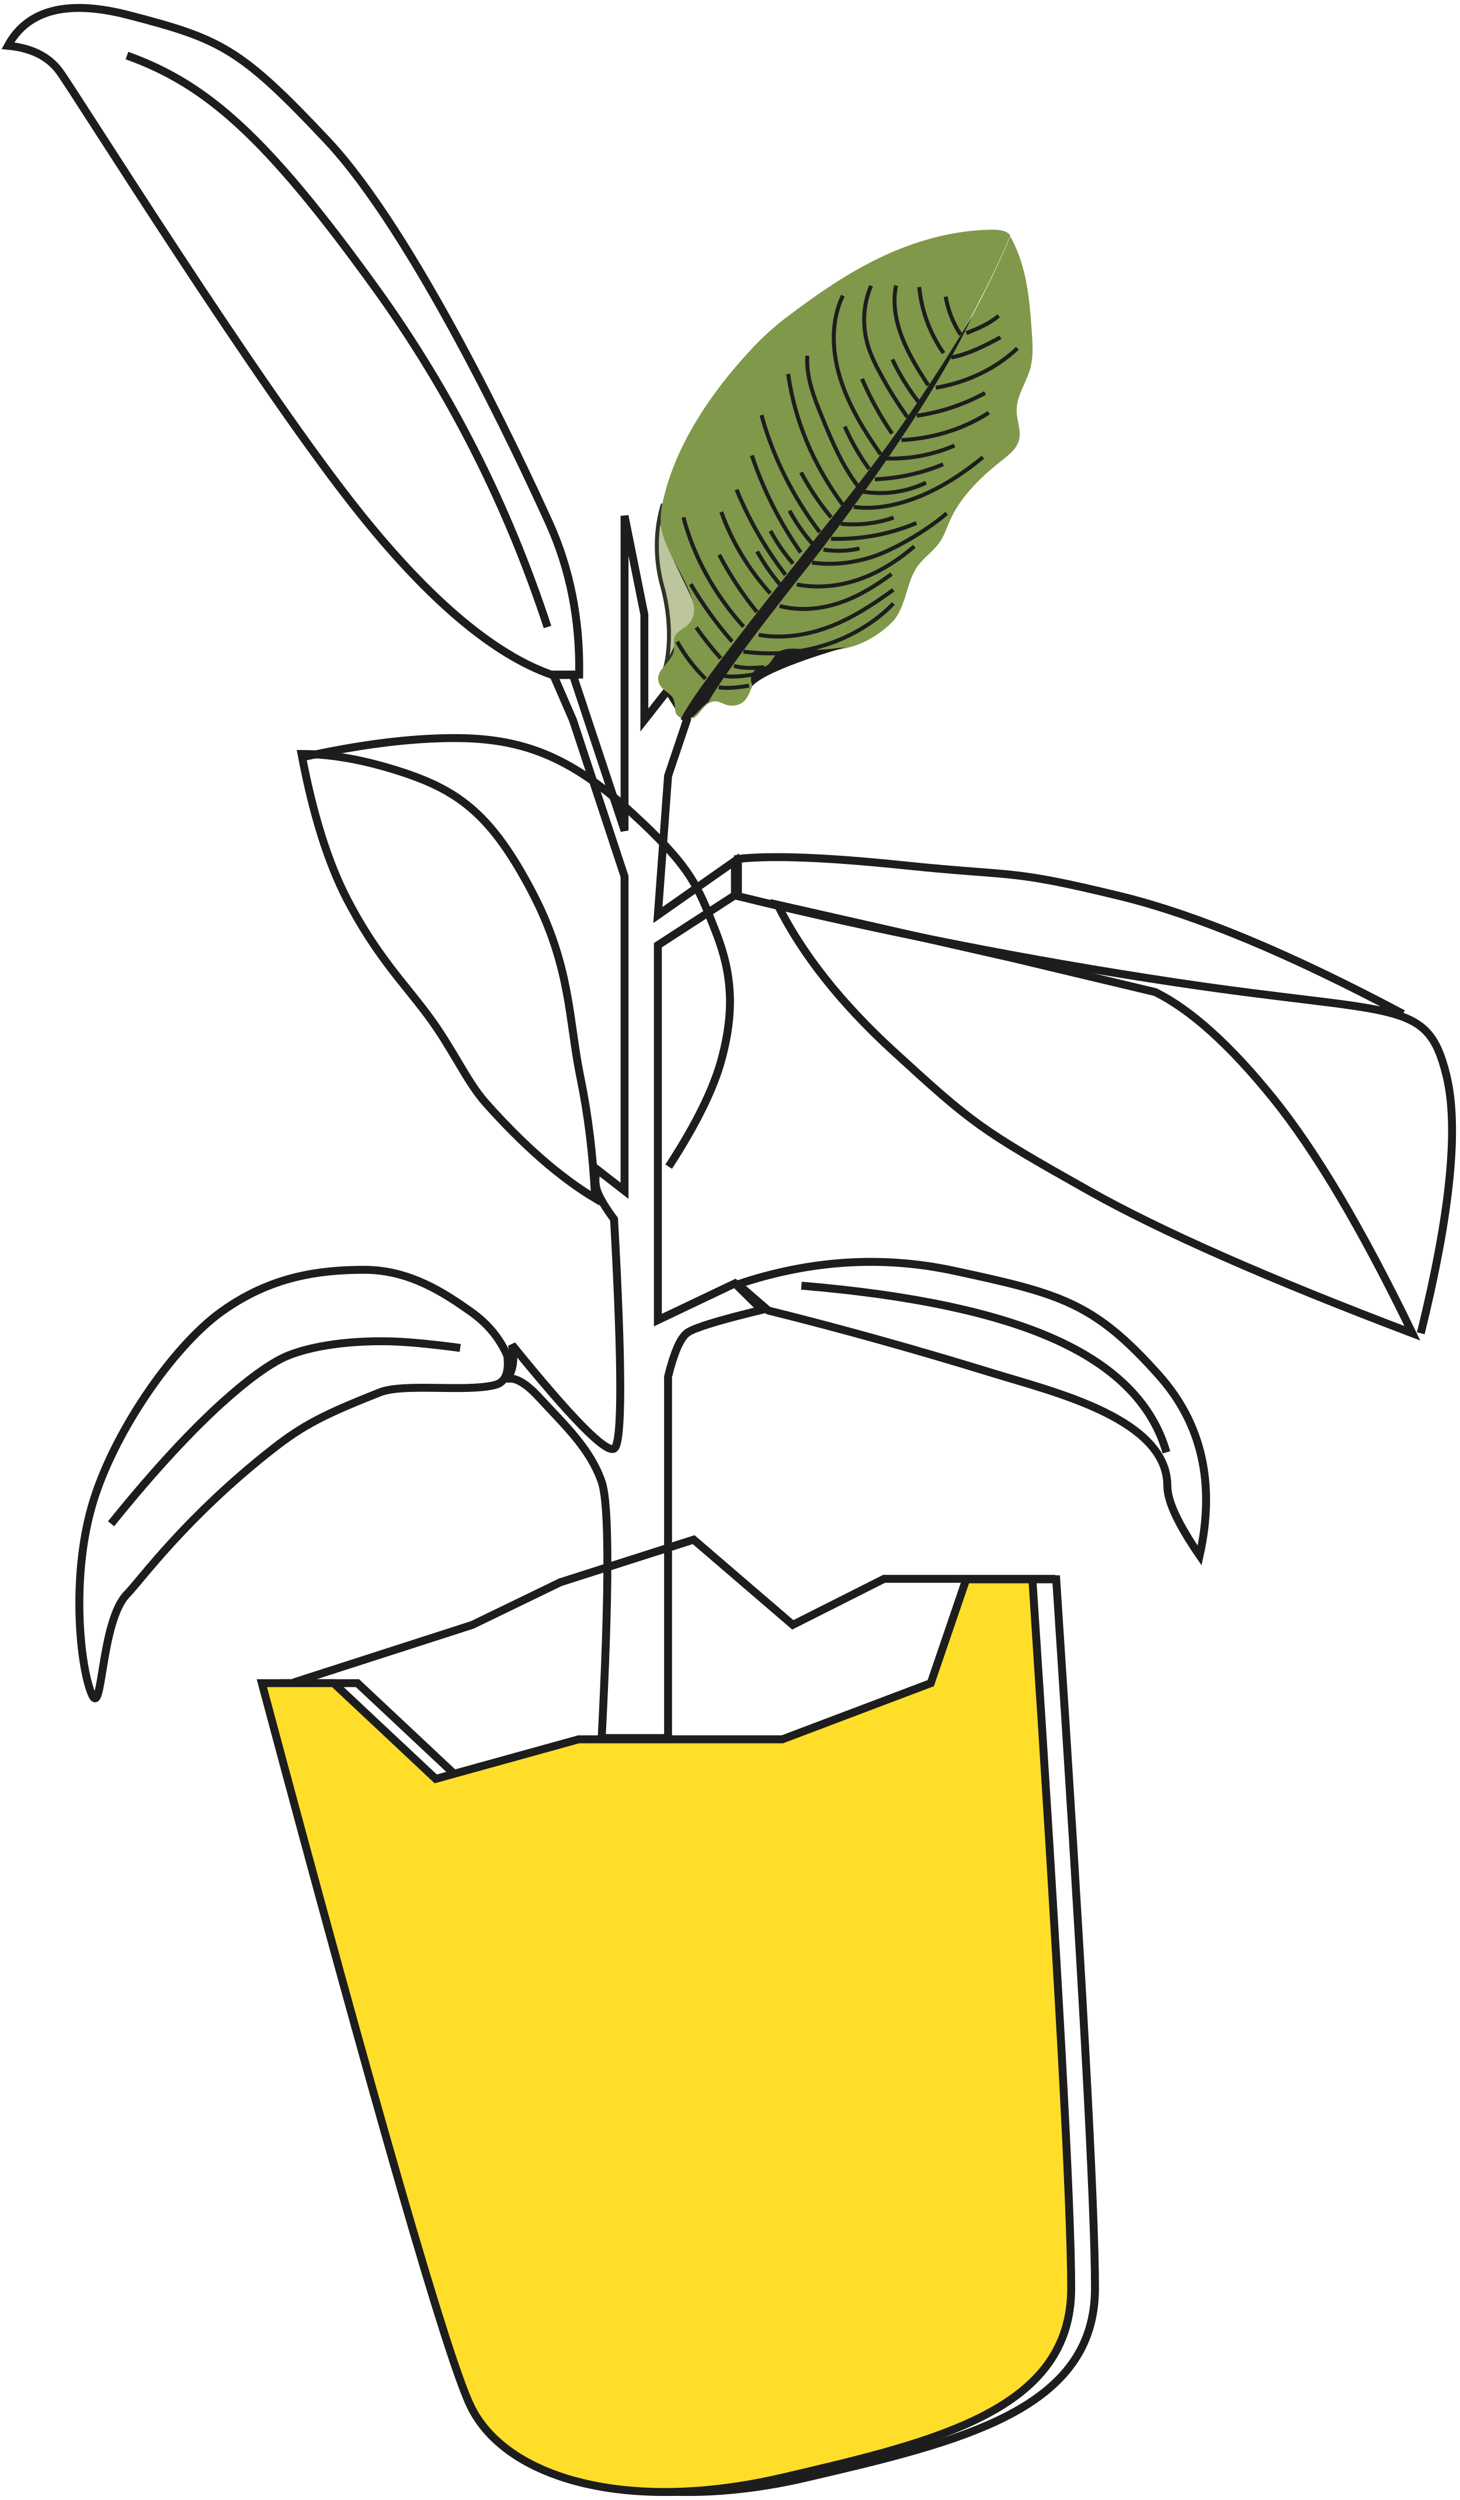 <?xml version="1.0" encoding="UTF-8"?> <svg xmlns="http://www.w3.org/2000/svg" xmlns:xlink="http://www.w3.org/1999/xlink" width="184px" height="315px" viewBox="0 0 184 315"> <title>Group 5</title> <g id="Page-1" stroke="none" stroke-width="1" fill="none" fill-rule="evenodd"> <g id="Main_-Copy" transform="translate(-258, -2090)"> <g id="Group-5" transform="translate(259, 2091)"> <g id="вазон" transform="translate(91, 156.5) scale(-1, 1) translate(-91, -156.5) " stroke="#1D1D1D"> <path d="M49.889,198 C46.63,247.319 45,277.092 45,287.321 C45,302.663 61.828,306.632 81.407,311.192 C100.986,315.752 116.32,311.299 120.703,302.157 C123.625,296.063 132.391,265.704 147,211.083 L137.945,211.083 L125.087,223.144 L107.075,218.16 L81.407,218.16 L62.699,211.083 L58.233,198 L49.889,198 Z" id="Path-7"></path> <path d="M52.889,198 C49.63,247.319 48,277.092 48,287.321 C48,302.663 64.828,306.632 84.407,311.192 C103.986,315.752 119.32,311.299 123.703,302.157 C126.625,296.063 135.391,265.704 150,211.083 L140.945,211.083 L128.087,223.144 L110.075,218.16 L84.407,218.16 L65.699,211.083 L61.233,198 L52.889,198 Z" id="Path-7-Copy" fill="#FFDE2A"></path> <polyline id="Path-9" points="50 197.938 71.584 197.938 83.086 203.737 95.583 193 112.381 198.368 123.464 203.737 146 211"></polyline> <path d="M107.172,218 C106.212,199.28 106.212,188.522 107.172,185.725 C108.612,181.531 111.828,178.579 115.118,175.014 C118.409,171.448 119.355,173.327 118.888,172.466 C118.292,171.367 118.154,170.033 118.473,168.464 C110.939,177.756 106.652,182.112 105.611,181.531 C104.57,180.95 104.57,171.317 105.611,152.631 C106.733,151.116 107.443,149.921 107.741,149.045 C108.038,148.17 108.038,147.276 107.741,146.363 L104.29,149.045 L104.29,109.446 L110.792,89.729 L113.255,84.057 L110.792,84.057 L104.29,103.654 L104.29,64 L101.793,76.443 L101.793,89.729 L98.805,85.918 L96.435,89.729 L98.805,96.766 L100.09,114.298 L90.38,107.492 L90.38,111.8 L100.09,118.099 L100.09,135.98 L100.09,165.335 L90.38,160.714 L87,164.05 C92.373,165.345 95.495,166.303 96.367,166.925 C97.239,167.546 98.052,169.393 98.805,172.466 L98.805,218 L107.172,218 Z" id="Path-10"></path> <path d="M113.554,84 C120.74,81.441 128.666,74.791 137.333,64.051 C150.333,47.941 173.45,10.755 175.522,7.965 C176.903,6.105 179.062,5.038 182,4.762 C179.522,0.195 174.436,-1.087 166.741,0.916 C155.198,3.92 152.741,5.038 141.788,16.681 C130.834,28.323 117.736,56.181 113.794,64.88 C111.165,70.68 109.903,77.053 110.006,84 L113.554,84 Z" id="Path-11"></path> <path d="M114,78 C119.073,62.536 126.267,48.34 135.583,35.41 C149.557,16.016 157.018,9.6 167,6" id="Path-12"></path> <path d="M119.065,169.835 C118.806,171.951 119.318,173.174 120.599,173.506 C124.251,174.45 132.086,173.237 135.138,174.445 C142.126,177.209 144.794,178.579 148.51,181.482 C159.554,190.11 165.286,198.128 166.98,199.851 C170.375,203.305 170.039,215.877 171.472,212.397 C172.905,208.917 174.037,198.076 171.472,188.939 C168.907,179.802 161.258,168.699 155.076,164.267 C148.893,159.835 142.838,159 137.069,159 C131.301,159 126.879,162.008 123.677,164.267 C121.542,165.773 120.005,167.629 119.065,169.835 Z" id="Path-13"></path> <path d="M125,168.843 C129.096,168.296 132.291,168.015 134.585,168.001 C141.117,167.961 145.414,169.129 147.48,170.161 C150.567,171.703 157.609,176.857 169,191" id="Path-14"></path> <path d="M5,167 C23.108,160.132 36.708,154.14 45.802,149.023 C59.442,141.348 60.449,140.572 70.39,131.469 C77.017,125.401 81.887,119.244 85,113 L55.468,119.701 L37.401,124.009 C32.935,126.218 28.005,130.652 22.612,137.314 C17.219,143.975 11.349,153.87 5,167 Z" id="Path-15"></path> <path d="M3.944,167 C0.183,151.768 -0.888,140.91 0.731,134.424 C3.159,124.696 6.763,126.984 34.694,122.806 C53.314,120.02 71.75,116.392 90,111.92 L90,107.225 C85.768,106.755 78.817,107.021 69.147,108.024 C54.642,109.528 56.04,108.459 41.808,111.92 C32.32,114.227 20.445,119.17 6.184,126.749" id="Path-16"></path> <path d="M31.814,195 C34.525,191.056 35.88,188.141 35.88,186.258 C35.88,177.783 50.043,174.429 57.787,172.05 C67.709,169.002 77.17,166.363 86.167,164.134 L90,160.822 C80.857,157.755 71.783,157.188 62.777,159.12 C49.269,162.019 45.102,163.144 36.95,172.283 C31.516,178.376 29.804,185.948 31.814,195 Z" id="Path-17"></path> <path d="M36,182 C37.711,176.003 42.311,171.295 49.8,167.876 C57.289,164.457 68.023,162.165 82,161" id="Path-18"></path> <path d="M108,150 C112.375,147.382 116.96,143.386 121.753,138.011 C124.247,135.215 125.902,131.156 129.187,126.776 C132.215,122.738 135.627,119.301 139.24,112.35 C141.648,107.716 143.568,101.599 145,94 C141.16,94 136.872,94.784 132.137,96.351 C125.034,98.703 120.977,101.83 115.993,111.298 C111.008,120.766 111.355,127.481 109.864,134.701 C108.87,139.515 108.249,144.614 108,150 Z" id="Path-19"></path> <path d="M98.727,146 C95.258,140.664 93.028,136.123 92.035,132.377 C90.546,126.757 90.546,122.101 92.811,116.361 C95.077,110.621 95.837,108.3 103.552,101.262 C111.267,94.225 117.329,92 125.707,92 C131.293,92 137.724,92.812 145,94.435" id="Path-20"></path> </g> <g id="Plants_4-Copy" transform="translate(107.11, 62.266) scale(-1, 1) rotate(31) translate(-107.11, -62.266) translate(73.11, 30.266)"> <path d="M61.084,19.107 C61.084,19.107 62.633,23.604 60.815,29.459 C58.996,35.314 60.052,39.516 60.052,39.516 C60.052,39.516 59.763,39.219 58.607,36.555 C58.449,36.193 55.419,34.399 56.353,31.84 C57.288,29.281 62.313,21.713 61.084,19.107 Z" id="Path" stroke="#2E3428" stroke-width="0.5" fill="#BDC59C" fill-rule="nonzero" transform="translate(58.937, 29.312) rotate(-33) translate(-58.937, -29.312) "></path> <path d="M0.309,13.206 C3.447,15.56 18.254,26.085 43.465,35.045 C43.465,35.045 61.257,41.303 65.975,44.654 C65.526,44.684 65.076,44.604 64.658,44.421 C63.875,44.099 62.883,43.78 62.145,44.395 C61.843,44.648 61.661,45.008 61.404,45.311 C60.906,45.896 60.187,46.207 59.449,46.158 C58.591,46.072 57.982,45.435 57.279,45.002 C55.559,43.928 53.205,44.06 51.051,44.668 C48.898,45.277 46.831,46.32 44.693,47.026 C42.556,47.732 40.316,47.698 38.276,47.241 C35.532,46.617 34.021,43.642 31.415,42.686 C30.24,42.253 28.912,42.164 27.775,41.656 C26.919,41.274 26.207,40.669 25.459,40.122 C22.833,38.201 19.504,37.363 16.14,36.904 C14.857,36.731 13.456,36.632 12.57,35.771 C11.699,34.925 11.545,33.544 10.938,32.477 C9.994,30.813 8.063,30.06 6.693,28.755 C5.592,27.702 4.875,26.308 4.173,24.933 C2.352,21.359 0.498,17.661 0.298,13.455 C0.295,13.372 0.298,13.289 0.309,13.206 Z M15.75,7.032 C20.297,6.597 24.78,6.899 29.191,7.357 C31.485,7.575 33.754,8.02 35.969,8.689 C42.611,10.634 49.367,13.747 54.189,18.439 C55.02,19.245 55.832,20.083 56.437,21.08 C58.265,24.111 57.256,28.708 58.314,32.17 C58.623,33.18 59.205,33.907 60.222,34.195 C60.953,34.406 61.86,34.193 62.469,34.612 C62.956,34.951 63.112,35.605 63.484,36.066 C64.044,36.757 65.02,36.945 65.871,37.255 C66.721,37.564 67.307,38.126 67.25,39.085 C67.206,39.816 66.626,40.542 66.693,41.255 C66.738,41.695 67.077,42.303 67.265,42.685 C67.452,43.068 67.367,43.507 67.038,43.866 C66.763,44.166 66.396,44.349 66.005,44.381 C61.385,41.123 44.254,35.114 43.478,34.842 L43.451,34.833 C18.189,25.929 3.361,15.442 0.22,13.095 C0.338,12.126 1.376,11.528 2.339,10.992 C6.553,8.647 11.203,7.467 15.75,7.032 Z" id="Combined-Shape" fill="#80984A"></path> <path d="M13.351,25.9 C15.948,27.449 18.823,28.521 21.849,29.068" id="Path" stroke="#1D1D1D" stroke-width="0.5" transform="translate(17.6, 27.484) rotate(-33) translate(-17.6, -27.484) "></path> <path d="M19.703,29.626 C22.414,30.91 25.408,31.569 28.478,31.558" id="Path" stroke="#1D1D1D" stroke-width="0.5" transform="translate(24.09, 30.592) rotate(-33) translate(-24.09, -30.592) "></path> <path d="M25.16,32.072 C27.563,33.323 30.271,33.814 32.996,33.49" id="Path" stroke="#1D1D1D" stroke-width="0.5" transform="translate(29.078, 32.829) rotate(-33) translate(-29.078, -32.829) "></path> <path d="M30.886,34.105 C33.003,34.916 35.261,35.258 37.541,35.114" id="Path" stroke="#1D1D1D" stroke-width="0.5" transform="translate(34.214, 34.625) rotate(-33) translate(-34.214, -34.625) "></path> <path d="M36.581,35.853 C38.06,36.235 39.583,36.336 41.109,36.153" id="Path" stroke="#1D1D1D" stroke-width="0.5" transform="translate(38.845, 36.047) rotate(-33) translate(-38.845, -36.047) "></path> <path d="M14.222,27.577 C17.3,29.729 21.104,31.071 25.088,31.406" id="Path" stroke="#1D1D1D" stroke-width="0.5" transform="translate(19.655, 29.492) rotate(-33) translate(-19.655, -29.492) "></path> <path d="M22.245,30.955 C24.92,32.179 27.803,32.917 30.773,33.141" id="Path" stroke="#1D1D1D" stroke-width="0.5" transform="translate(26.509, 32.048) rotate(-33) translate(-26.509, -32.048) "></path> <path d="M18.16,30.35 C24.905,36.332 30.651,37.543 34.187,37.181" id="Path" stroke="#1D1D1D" stroke-width="0.5" transform="translate(26.174, 33.794) rotate(-33) translate(-26.174, -33.794) "></path> <path d="M28.821,34.963 C32.121,36.498 35.758,37.303 39.493,37.326" id="Path" stroke="#1D1D1D" stroke-width="0.5" transform="translate(34.157, 36.144) rotate(-33) translate(-34.157, -36.144) "></path> <path d="M35.212,37.776 C37.117,39.275 39.161,40.679 41.515,41.584 C43.87,42.489 46.579,42.87 49.161,42.286" id="Path" stroke="#1D1D1D" stroke-width="0.5" transform="translate(42.187, 40.17) rotate(-33) translate(-42.187, -40.17) "></path> <path d="M31.079,36.016 C32.965,37.746 35.109,39.288 37.595,40.303 C40.08,41.318 42.937,41.782 45.719,41.337" id="Path" stroke="#1D1D1D" stroke-width="0.5" transform="translate(38.399, 38.761) rotate(-33) translate(-38.399, -38.761) "></path> <path d="M25.655,33.868 C28.249,36.276 32.302,38.738 34.689,39.62 C37.075,40.502 39.742,40.946 42.399,40.661" id="Path" stroke="#1D1D1D" stroke-width="0.5" transform="translate(34.027, 37.307) rotate(-33) translate(-34.027, -37.307) "></path> <path d="M7.411,22.564 C10.003,25.203 13.573,27.087 17.515,27.891" id="Path" stroke="#1D1D1D" stroke-width="0.5" transform="translate(12.463, 25.227) rotate(-33) translate(-12.463, -25.227) "></path> <path d="M36.248,38.699 C38.588,40.51 41.023,42.268 43.817,43.496 C46.612,44.724 49.821,45.404 53.008,44.963" id="Path" stroke="#1D1D1D" stroke-width="0.5" transform="translate(44.628, 41.898) rotate(-33) translate(-44.628, -41.898) "></path> <path d="M37.108,39.618 C37.108,39.618 43.43,47.532 55.764,46.337" id="Path" stroke="#1D1D1D" stroke-width="0.5" transform="translate(46.436, 43.039) rotate(-33) translate(-46.436, -43.039) "></path> <path d="M57.462,43.686 C57.462,43.686 59.905,44.255 61.272,44.022" id="Path" stroke="#1D1D1D" stroke-width="0.5" transform="translate(59.367, 43.882) rotate(-33) translate(-59.367, -43.882) "></path> <path d="M56.108,42.835 C56.108,42.835 58.551,43.403 59.918,43.17" id="Path" stroke="#1D1D1D" stroke-width="0.5" transform="translate(58.013, 43.03) rotate(-33) translate(-58.013, -43.03) "></path> <path d="M8.161,21.576 C10.071,22.682 12.025,23.806 14.284,24.328" id="Path" stroke="#1D1D1D" stroke-width="0.5" transform="translate(11.222, 22.952) rotate(-33) translate(-11.222, -22.952) "></path> <path d="M7.012,19.743 C8.115,20.776 9.57,21.435 10.999,22.072" id="Path" stroke="#1D1D1D" stroke-width="0.5" transform="translate(9.005, 20.907) rotate(-33) translate(-9.005, -20.907) "></path> <path d="M15.053,23.695 C16.4,21.789 17.695,19.839 18.58,17.751 C19.465,15.663 19.926,13.415 19.549,11.278" id="Path" stroke="#1D1D1D" stroke-width="0.5" transform="translate(17.367, 17.486) rotate(-33) translate(-17.367, -17.486) "></path> <path d="M12.564,21.22 C14.367,18.82 15.53,15.978 15.921,13.012" id="Path" stroke="#1D1D1D" stroke-width="0.5" transform="translate(14.243, 17.116) rotate(-33) translate(-14.243, -17.116) "></path> <path d="M18.205,25.747 C19.574,23.958 20.825,22.081 21.95,20.132 C22.461,19.273 22.907,18.38 23.284,17.458 C24.318,14.808 24.339,11.918 23.343,9.382" id="Path" stroke="#1D1D1D" stroke-width="0.5" transform="translate(21.14, 17.564) rotate(-33) translate(-21.14, -17.564) "></path> <path d="M22.52,28.168 C24.783,25.181 26.836,22.028 27.995,18.63 C29.153,15.231 29.366,11.545 27.983,8.355" id="Path" stroke="#1D1D1D" stroke-width="0.5" transform="translate(25.732, 18.261) rotate(-33) translate(-25.732, -18.261) "></path> <path d="M10.574,20.42 C11.586,18.995 12.288,17.38 12.63,15.691" id="Path" stroke="#1D1D1D" stroke-width="0.5" transform="translate(11.602, 18.055) rotate(-33) translate(-11.602, -18.055) "></path> <path d="M50.098,36.935 C53.906,32.997 56.69,28.327 58.154,23.423" id="Path" stroke="#1D1D1D" stroke-width="0.5" transform="translate(54.126, 30.179) rotate(-33) translate(-54.126, -30.179) "></path> <path d="M54.265,37.981 C56.306,35.812 58.139,33.451 59.735,30.934" id="Path" stroke="#1D1D1D" stroke-width="0.5" transform="translate(57, 34.457) rotate(-33) translate(-57, -34.457) "></path> <path d="M57.66,39.403 C58.802,38.206 59.878,36.943 60.881,35.619" id="Path" stroke="#1D1D1D" stroke-width="0.5" transform="translate(59.27, 37.511) rotate(-33) translate(-59.27, -37.511) "></path> <path d="M60.388,40.548 C61.827,39.238 63.083,37.708 64.109,36.011" id="Path" stroke="#1D1D1D" stroke-width="0.5" transform="translate(62.249, 38.279) rotate(-33) translate(-62.249, -38.279) "></path> <path d="M39.641,32.903 C42.399,29.233 44.617,25.189 46.218,20.91" id="Path" stroke="#1D1D1D" stroke-width="0.5" transform="translate(42.93, 26.906) rotate(-33) translate(-42.93, -26.906) "></path> <path d="M35.493,31.811 C39.064,27.398 41.738,22.463 43.341,17.323" id="Path" stroke="#1D1D1D" stroke-width="0.5" transform="translate(39.417, 24.567) rotate(-33) translate(-39.417, -24.567) "></path> <path d="M30.795,30.549 C34.666,25.674 37.233,20.076 38.217,14.356" id="Path" stroke="#1D1D1D" stroke-width="0.5" transform="translate(34.506, 22.453) rotate(-33) translate(-34.506, -22.453) "></path> <path d="M27.993,29.672 C30.06,27.14 31.4,24.24 32.7,21.369 C33.856,18.819 35.016,16.172 34.918,13.495" id="Path" stroke="#1D1D1D" stroke-width="0.5" transform="translate(31.458, 21.583) rotate(-33) translate(-31.458, -21.583) "></path> <path d="M43.147,34.226 C45.778,31.025 47.977,27.484 49.679,23.709" id="Path" stroke="#1D1D1D" stroke-width="0.5" transform="translate(46.413, 28.968) rotate(-33) translate(-46.413, -28.968) "></path> <path d="M46.127,35.201 C48.994,32.229 51.22,28.802 52.644,25.175" id="Path" stroke="#1D1D1D" stroke-width="0.5" transform="translate(49.386, 30.188) rotate(-33) translate(-49.386, -30.188) "></path> <path d="M49.715,36.521 C51.608,34.355 53.282,31.997 54.707,29.489" id="Path" stroke="#1D1D1D" stroke-width="0.5" transform="translate(52.211, 33.005) rotate(-33) translate(-52.211, -33.005) "></path> <path d="M36.046,31.276 C37.56,29.573 38.898,27.719 40.037,25.748" id="Path" stroke="#1D1D1D" stroke-width="0.5" transform="translate(38.042, 28.512) rotate(-33) translate(-38.042, -28.512) "></path> <path d="M40.285,33.005 C41.428,31.774 42.431,30.424 43.274,28.982" id="Path" stroke="#1D1D1D" stroke-width="0.5" transform="translate(41.78, 30.994) rotate(-33) translate(-41.78, -30.994) "></path> <path d="M28.936,28.716 C30.212,27.085 31.307,25.321 32.202,23.457" id="Path" stroke="#1D1D1D" stroke-width="0.5" transform="translate(30.569, 26.087) rotate(-33) translate(-30.569, -26.087) "></path> <path d="M43.651,33.952 C44.794,32.733 45.798,31.382 46.64,29.929" id="Path" stroke="#1D1D1D" stroke-width="0.5" transform="translate(45.146, 31.941) rotate(-33) translate(-45.146, -31.941) "></path> <path d="M46.428,35.309 C47.55,34.067 48.552,32.719 49.417,31.286" id="Path" stroke="#1D1D1D" stroke-width="0.5" transform="translate(47.922, 33.298) rotate(-33) translate(-47.922, -33.298) "></path> <path d="M23.689,26.273 C25.239,24.158 26.589,21.894 27.717,19.517" id="Path" stroke="#1D1D1D" stroke-width="0.5" transform="translate(25.703, 22.895) rotate(-33) translate(-25.703, -22.895) "></path> <path d="M19.22,24.633 C20.579,23.024 21.756,21.255 22.725,19.367" id="Path" stroke="#1D1D1D" stroke-width="0.5" transform="translate(20.973, 22) rotate(-33) translate(-20.973, -22) "></path> <path d="M54.547,42.694 C54.547,42.694 57.026,43.104 58.368,42.659" id="Path" stroke="#1D1D1D" stroke-width="0.5" transform="translate(56.458, 42.763) rotate(-33) translate(-56.458, -42.763) "></path> <path d="M56.773,48.523 C54.912,46.316 45.204,43.243 45.204,43.243 C46.802,43.5 48.454,43.77 50.098,43.71 C51.379,43.662 52.851,43.474 53.736,44.256 C54.365,44.814 54.562,45.787 55.394,46.078 C55.612,46.155 55.855,46.173 56.071,46.253 C56.311,46.344 56.521,46.501 56.681,46.708 C57.102,47.241 57.094,47.903 56.773,48.523 Z" id="Path" fill="#1D1D1D" fill-rule="nonzero" transform="translate(51.105, 45.883) rotate(-33) translate(-51.105, -45.883) "></path> <path d="M52.489,55.359 C50.338,51.008 39.963,37.108 39.963,37.108 C24.675,15.819 20.968,5.594 20.968,5.594 C20.968,5.594 25.847,14.714 31.991,23.62 C38.135,32.527 54.059,53.114 55.898,57.665 C55.898,57.665 55.089,58.2 54.017,56.929 C52.945,55.658 52.489,55.359 52.489,55.359 Z" id="Path" fill="#1D1D1D" fill-rule="nonzero" transform="translate(38.433, 31.685) rotate(-33) translate(-38.433, -31.685) "></path> </g> </g> </g> </g> </svg> 